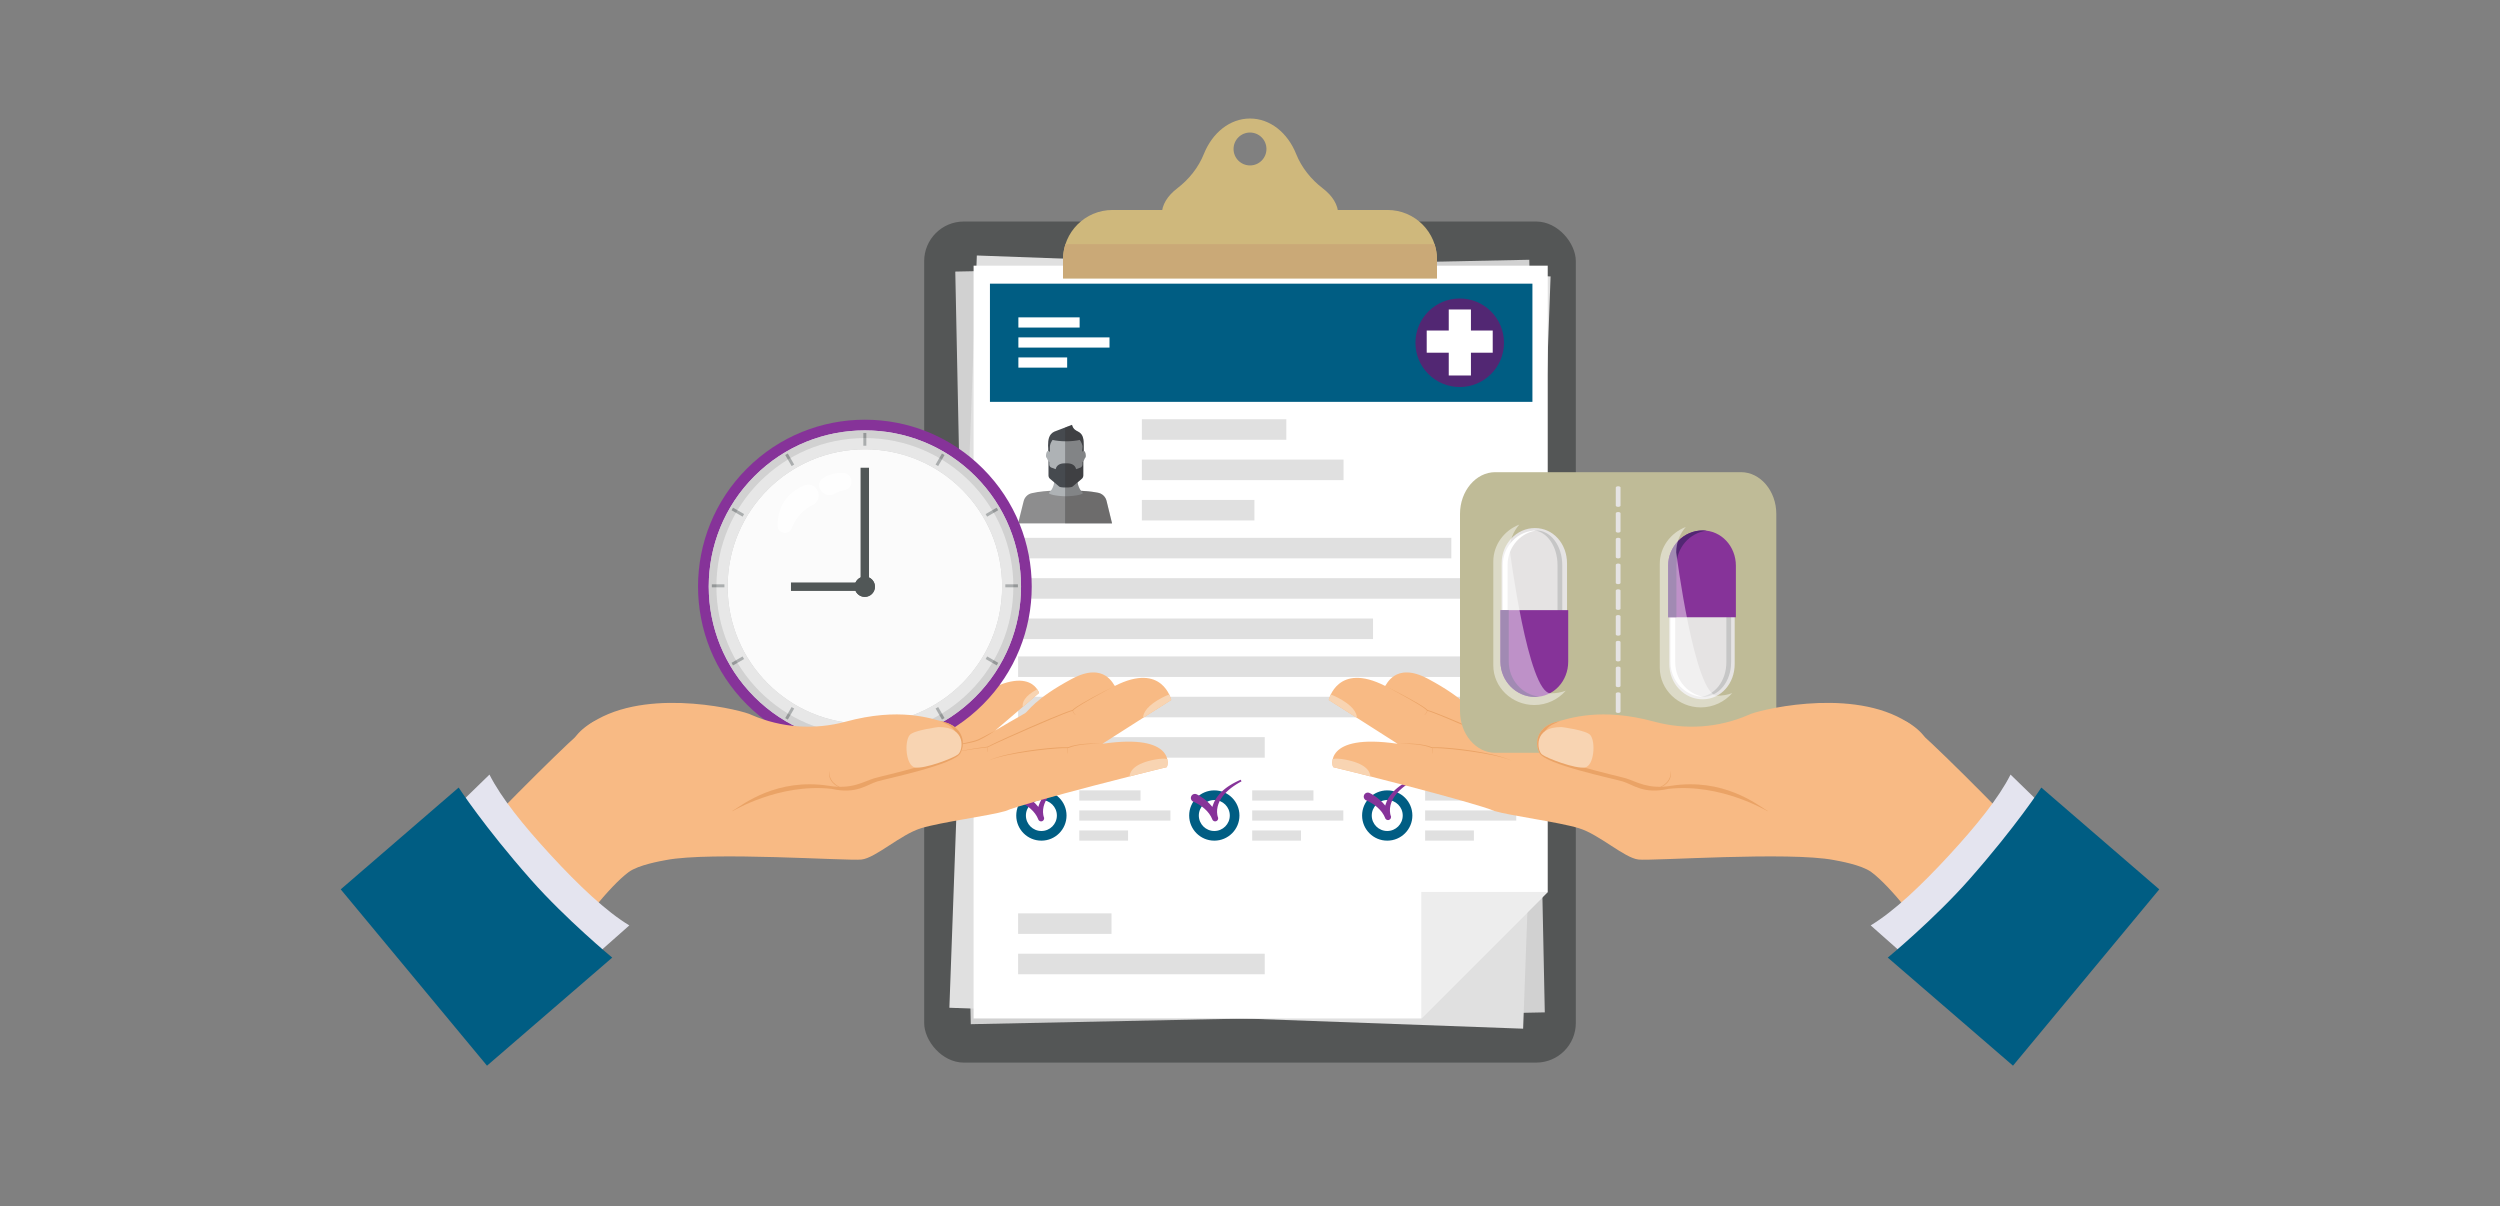 <?xml version="1.0" encoding="UTF-8"?>
<svg id="Layer_1" data-name="Layer 1" xmlns="http://www.w3.org/2000/svg" viewBox="0 0 2280 1100">
  <rect x="0" y="0" width="2280" height="1100" fill="#808080" stroke="none"/>
  <defs>
    <style>
      .cls-1 {
        fill: #dbdbdb;
        opacity: .1;
      }

      .cls-2 {
        fill: #f8d4b2;
      }

      .cls-3 {
        fill: #f8ba84;
      }

      .cls-4 {
        fill: #005d83;
      }

      .cls-5 {
        fill: #eaa366;
      }

      .cls-6 {
        fill: #ededed;
      }

      .cls-7, .cls-8 {
        fill: #fff;
      }

      .cls-9 {
        fill: #e5e3e3;
      }

      .cls-10 {
        fill: #e4e4ef;
      }

      .cls-11 {
        fill: #9da09d;
      }

      .cls-12 {
        fill: #302f2f;
      }

      .cls-13 {
        fill: #8d8d8e;
      }

      .cls-14 {
        fill: #863399;
      }

      .cls-15 {
        fill: #bcbcbc;
      }

      .cls-16 {
        fill: #aeb2b5;
      }

      .cls-17 {
        fill: #bfbb97;
      }

      .cls-18 {
        fill: #caa977;
      }

      .cls-19 {
        fill: #cfb87c;
      }

      .cls-20 {
        fill: #ddd;
      }

      .cls-21 {
        fill: #d1d1d1;
      }

      .cls-22 {
        fill: #e0e0e0;
      }

      .cls-23 {
        fill: #c6c6c6;
      }

      .cls-24 {
        fill: #434949;
      }

      .cls-25 {
        fill: #464a4f;
      }

      .cls-26 {
        fill: #343e3f;
      }

      .cls-27 {
        fill: #545656;
      }

      .cls-28 {
        fill: #522773;
      }

      .cls-29 {
        opacity: .35;
      }

      .cls-30 {
        opacity: .67;
      }

      .cls-31 {
        opacity: .85;
      }

      .cls-8 {
        opacity: .46;
      }
    </style>
  </defs>
  <g>
    <g>
      <g>
        <rect class="cls-27" x="842.85" y="202.03" width="594.3" height="767.06" rx="36.14" ry="36.14"/>
        <g>
          <rect class="cls-21" x="878.19" y="242.3" width="523.61" height="686.52" transform="translate(-11.78 23.52) rotate(-1.18)"/>
          <rect class="cls-22" x="878.19" y="242.3" width="523.61" height="686.52" transform="translate(22.1 -41.16) rotate(2.09)"/>
          <g>
            <polygon class="cls-7" points="887.92 242.3 887.92 928.82 1296.18 928.82 1411.53 813.46 1411.53 242.3 887.92 242.3"/>
            <polygon class="cls-6" points="1411.53 813.46 1296.18 813.46 1296.18 928.82 1411.53 813.46"/>
          </g>
        </g>
      </g>
      <g>
        <path class="cls-19" d="M1206.38,171.78c-10.71-8.21-19.32-18.91-24.34-31.44-7.65-19.11-23.6-32.25-42.04-32.25s-34.39,13.14-42.04,32.25c-5.02,12.53-13.62,23.24-24.34,31.44-8.89,6.81-14.09,15.05-14.09,23.94,0,23.38,36.03,42.33,80.47,42.33s80.47-18.95,80.47-42.33c0-8.89-5.2-17.13-14.09-23.94Zm-66.38-20.9c-8.28,0-15-6.71-15-15s6.71-15,15-15,15,6.71,15,15-6.71,15-15,15Z"/>
        <g>
          <path class="cls-19" d="M1265.41,191.5h-250.81c-24.91,0-45.11,20.2-45.11,45.11v17.23h341.03v-17.23c0-24.91-20.2-45.11-45.11-45.11Z"/>
          <path class="cls-18" d="M971.68,222.67c-1.42,4.39-2.2,9.07-2.2,13.94v17.23h341.03v-17.23c0-4.86-.77-9.55-2.2-13.94h-336.63Z"/>
          <rect class="cls-18" x="969.49" y="237.73" width="341.03" height="15.92"/>
        </g>
      </g>
    </g>
    <g>
      <g>
        <g>
          <rect class="cls-7" x="928.51" y="382.34" width="85.67" height="94.97"/>
          <g>
            <g>
              <path class="cls-13" d="M1014.18,477.31l-5.03-20.54c-.92-3.74-3.92-6.61-7.7-7.37-13.92-2.8-29.56-1.74-29.56-1.74,0,0-16.66-1.19-31.02,2.14-3.6,.83-6.4,3.66-7.3,7.24l-5.06,20.28h85.67Z"/>
              <g>
                <path class="cls-16" d="M987.38,449.27c-7.87-7.24-3.95-21.21-3.95-21.21h-11.34s-11.34,0-11.34,0c0,0,3.93,13.98-3.95,21.21-1.53,1.4,6.12,3.18,15.29,3.34,9.17-.16,16.82-1.94,15.29-3.34Z"/>
                <path class="cls-25" d="M986.35,436.84l-8.29,7.01c-.63,.45-2.87,.7-3.63,.7h-4.68c-.76,0-3.01-.24-3.63-.7l-8.29-7.01c-1.01-.73-1.61-1.93-1.61-3.22v-20.59c0-8.31,6.44-15.04,14.37-15.04h2.99c7.94,0,14.37,6.73,14.37,15.04v20.59c0,1.28-.6,2.49-1.61,3.22Z"/>
                <path class="cls-16" d="M973.52,392.97h-2.86c-7.59,0-13.74,5.78-13.74,12.9v17.66c0,1.1,.58,2.13,1.54,2.76l4.31,1.61c.77-3.72,4.08-5.34,8.02-5.34h2.59c3.94,0,7.25,1.62,8.02,5.34l4.31-1.61c.96-.63,1.54-1.66,1.54-2.76v-17.66c0-7.13-6.15-12.9-13.74-12.9Z"/>
                <path class="cls-25" d="M961.44,393.69c-4.87,2.42-5.61,7.19-5.61,12.67l.31,5.54c0,.15,.49,.87,1.3,1.13v-4.6c0-3.06,.92-4.89,2.48-7.21,3.38,.78,7.71,1.25,12.42,1.25s9.04-.47,12.42-1.25c1.56,2.32,2.48,4.15,2.48,7.21v4.71c.51-.07,1.11-1.02,1.11-1.18v-5.6c0-5.47-.3-10.22-5-12.65-2.13-1.1-4.62-2.14-5.69-6.23l-16.22,6.21Z"/>
                <g>
                  <path class="cls-16" d="M958.04,413.04v7.45s-.82,1.74-1.97,0c-1.14-1.74-.58-1.79-1.84-3.34-1-1.23,.5-9.62,3.8-4.11Z"/>
                  <path class="cls-16" d="M986.14,413.04v7.45s.82,1.74,1.97,0c1.14-1.74,.58-1.79,1.84-3.34,1-1.23-.5-9.62-3.8-4.11Z"/>
                </g>
              </g>
            </g>
            <g class="cls-29">
              <path class="cls-12" d="M985.87,447.61c-1.79-2.31-2.71-5.05-3.12-7.73l3.6-3.04c1.01-.73,1.61-1.93,1.61-3.22v-12.93c.05-.06,.1-.12,.15-.2,1.14-1.74,.59-1.79,1.84-3.34,.74-.91,.11-5.71-1.59-5.95v-4.83c0-5.47-.3-10.22-5-12.65-2.13-1.1-4.62-2.14-5.69-6.23l-6.31,2.42v87.41s42.84,0,42.84,0l-5.04-20.57c-.92-3.74-3.92-6.59-7.69-7.35-5.26-1.06-10.77-1.57-15.59-1.79Z"/>
            </g>
          </g>
        </g>
        <g>
          <rect class="cls-22" x="1041.38" y="455.93" width="102.66" height="18.73"/>
          <rect class="cls-22" x="1041.38" y="419.13" width="183.94" height="18.73"/>
          <rect class="cls-22" x="1041.38" y="382.33" width="131.75" height="18.73"/>
        </g>
        <g>
          <rect class="cls-22" x="928.51" y="564.1" width="323.7" height="18.73"/>
          <rect class="cls-22" x="928.51" y="527.3" width="447.31" height="18.73"/>
          <rect class="cls-22" x="928.51" y="490.5" width="395.09" height="18.73"/>
        </g>
        <g>
          <rect class="cls-22" x="928.51" y="672.27" width="224.94" height="18.73"/>
          <rect class="cls-22" x="928.51" y="635.47" width="447.31" height="18.73"/>
          <rect class="cls-22" x="928.51" y="598.67" width="404.5" height="18.73"/>
        </g>
      </g>
      <g>
        <rect class="cls-22" x="928.51" y="869.79" width="224.94" height="18.73"/>
        <rect class="cls-22" x="928.51" y="832.99" width="85.18" height="18.73"/>
      </g>
      <g>
        <g>
          <g>
            <g>
              <rect class="cls-22" x="984.3" y="757.37" width="44.49" height="9.3"/>
              <rect class="cls-22" x="984.3" y="739.09" width="83.11" height="9.3"/>
              <rect class="cls-22" x="984.3" y="720.82" width="55.86" height="9.3"/>
            </g>
            <path class="cls-4" d="M949.75,720.82c-12.66,0-22.93,10.26-22.93,22.93s10.26,22.93,22.93,22.93,22.93-10.26,22.93-22.93-10.26-22.93-22.93-22.93Zm0,37.05c-7.8,0-14.12-6.32-14.12-14.12s6.32-14.12,14.12-14.12,14.12,6.32,14.12,14.12-6.32,14.12-14.12,14.12Z"/>
          </g>
          <g>
            <g>
              <rect class="cls-22" x="1142.01" y="757.37" width="44.49" height="9.3"/>
              <rect class="cls-22" x="1142.01" y="739.09" width="83.11" height="9.3"/>
              <rect class="cls-22" x="1142.01" y="720.82" width="55.86" height="9.3"/>
            </g>
            <path class="cls-4" d="M1107.45,720.82c-12.66,0-22.93,10.26-22.93,22.93s10.26,22.93,22.93,22.93,22.93-10.26,22.93-22.93-10.26-22.93-22.93-22.93Zm0,37.05c-7.8,0-14.12-6.32-14.12-14.12s6.32-14.12,14.12-14.12,14.12,6.32,14.12,14.12-6.32,14.12-14.12,14.12Z"/>
          </g>
          <g>
            <g>
              <rect class="cls-22" x="1299.71" y="757.37" width="44.49" height="9.3"/>
              <rect class="cls-22" x="1299.71" y="739.09" width="83.11" height="9.3"/>
              <rect class="cls-22" x="1299.71" y="720.82" width="55.86" height="9.3"/>
            </g>
            <path class="cls-4" d="M1265.16,720.82c-12.66,0-22.93,10.26-22.93,22.93s10.26,22.93,22.93,22.93,22.93-10.26,22.93-22.93-10.26-22.93-22.93-22.93Zm0,37.05c-7.8,0-14.12-6.32-14.12-14.12s6.32-14.12,14.12-14.12,14.12,6.32,14.12,14.12-6.32,14.12-14.12,14.12Z"/>
          </g>
        </g>
        <path class="cls-14" d="M972.81,711.11l-1.31,.58c-.28,.13-.57,.26-.85,.39-.15,.07-.3,.14-.46,.21-.95,.45-1.79,.87-2.58,1.28-.85,.44-1.71,.91-2.54,1.39-.78,.45-1.59,.94-2.49,1.52l-1.2,.79h-.02c-.14,.11-.27,.21-.41,.3-.26,.18-.52,.36-.78,.55l-.24,.18c-.31,.23-.62,.46-.93,.7l-.58,.46-.55,.45c-.26,.21-.5,.42-.74,.63-.13,.11-.25,.22-.38,.33l-.03,.02c-.12,.11-.24,.22-.36,.33-.24,.22-.49,.44-.71,.66-.66,.62-1.32,1.3-2.08,2.14-.62,.68-1.24,1.44-1.91,2.33-.62,.83-1.19,1.68-1.7,2.52-1.09,1.81-1.95,3.69-2.57,5.6-.15,.47-.29,.95-.42,1.44-.78-.99-1.63-1.95-2.53-2.89-1.64-1.68-3.47-3.27-5.45-4.73-.98-.72-1.99-1.4-2.99-2.02-.52-.32-1.05-.64-1.57-.93-.27-.15-.54-.3-.82-.45l-.47-.24c-.13-.07-.26-.13-.43-.21l-.1-.05c-.1-.05-.21-.09-.31-.13-.93-.33-1.94-.28-2.83,.14-.89,.42-1.57,1.17-1.9,2.1-.69,1.92,.32,4.04,2.24,4.73,.06,.02,.17,.07,.25,.1l.33,.14c.22,.1,.45,.2,.67,.31,.45,.21,.9,.44,1.35,.68,.88,.46,1.77,.98,2.65,1.53,1.76,1.11,3.41,2.34,4.89,3.66,1.57,1.4,2.94,2.89,4.07,4.43,1.2,1.64,2.17,3.38,2.87,5.16h0c.03,.1,.06,.18,.1,.26l.19,.48,.07-.03c.61,.85,1.66,1.3,2.71,1.12,.12-.02,.23-.05,.34-.08,1.25-.39,2.02-1.59,1.93-2.84l.07-.03-.23-.69c-.09-.3-.19-.6-.3-.92l-.02-.08s-.02-.07-.03-.1c-.1-.38-.18-.77-.25-1.17-.14-.8-.22-1.63-.25-2.46-.05-1.66,.13-3.35,.52-5.03,.38-1.63,.97-3.27,1.76-4.88,.37-.76,.81-1.54,1.28-2.31,.53-.84,1.02-1.56,1.52-2.21,.63-.83,1.17-1.49,1.73-2.11,.18-.22,.38-.42,.59-.64,.11-.12,.22-.23,.33-.35,.12-.12,.23-.23,.34-.35,.21-.21,.41-.42,.62-.62l.49-.47,.52-.48c.26-.24,.52-.47,.8-.72l.23-.2c.22-.19,.45-.38,.67-.57,.13-.11,.25-.21,.38-.32l1.08-.86c.8-.61,1.54-1.15,2.25-1.64,.76-.53,1.54-1.05,2.33-1.55,.73-.46,1.51-.94,2.39-1.45,.15-.08,.29-.17,.44-.25,.26-.15,.52-.3,.78-.44l1.25-.68-.74-1.5Z"/>
        <path class="cls-14" d="M1131.52,711.11l-1.31,.58c-.28,.13-.57,.26-.85,.39-.15,.07-.3,.14-.46,.21-.95,.45-1.79,.87-2.58,1.28-.85,.44-1.71,.91-2.54,1.39-.78,.45-1.59,.94-2.49,1.52l-1.2,.79h-.02c-.14,.11-.27,.21-.41,.3-.26,.18-.52,.36-.78,.55l-.24,.18c-.31,.23-.62,.46-.93,.7l-.58,.46-.55,.45c-.26,.21-.5,.42-.74,.63-.13,.11-.25,.22-.38,.33l-.03,.02c-.12,.11-.24,.22-.36,.33-.24,.22-.49,.44-.71,.66-.66,.62-1.32,1.3-2.08,2.14-.62,.68-1.24,1.44-1.91,2.33-.62,.83-1.19,1.68-1.7,2.52-1.09,1.81-1.95,3.69-2.57,5.6-.15,.47-.29,.95-.42,1.44-.78-.99-1.63-1.95-2.53-2.89-1.64-1.68-3.47-3.27-5.45-4.73-.98-.72-1.99-1.4-2.99-2.02-.52-.32-1.05-.64-1.57-.93-.27-.15-.54-.3-.82-.45l-.47-.24c-.13-.07-.26-.13-.43-.21l-.1-.05c-.1-.05-.21-.09-.31-.13-.93-.33-1.94-.28-2.83,.14-.89,.42-1.57,1.17-1.9,2.1-.69,1.92,.32,4.04,2.24,4.73,.06,.02,.17,.07,.25,.1l.33,.14c.22,.1,.45,.2,.67,.31,.45,.21,.9,.44,1.36,.68,.88,.46,1.77,.98,2.65,1.53,1.76,1.11,3.41,2.34,4.89,3.66,1.57,1.4,2.94,2.89,4.07,4.43,1.2,1.64,2.17,3.38,2.87,5.16h0c.03,.1,.06,.18,.1,.26l.19,.48,.07-.03c.61,.85,1.66,1.3,2.71,1.12,.11-.02,.23-.05,.34-.08,1.25-.39,2.02-1.59,1.93-2.84l.07-.03-.23-.69c-.09-.3-.19-.6-.3-.92l-.02-.08s-.02-.07-.03-.1c-.1-.38-.18-.77-.25-1.17-.14-.8-.22-1.63-.25-2.46-.05-1.66,.13-3.35,.52-5.03,.38-1.63,.97-3.27,1.76-4.88,.37-.76,.81-1.54,1.28-2.31,.53-.84,1.02-1.56,1.52-2.21,.63-.83,1.17-1.49,1.73-2.11,.18-.22,.38-.42,.59-.64,.11-.12,.22-.23,.33-.35,.12-.12,.23-.23,.34-.35,.21-.21,.41-.42,.62-.62l.49-.47,.52-.48c.26-.24,.52-.47,.8-.72l.23-.2c.22-.19,.45-.38,.67-.57,.13-.11,.26-.21,.38-.32l1.08-.86c.8-.61,1.54-1.15,2.25-1.64,.76-.53,1.54-1.05,2.33-1.55,.73-.46,1.51-.94,2.39-1.45,.15-.08,.29-.17,.44-.25,.26-.15,.52-.3,.78-.44l1.25-.68-.74-1.5Z"/>
        <path class="cls-14" d="M1289.19,709.91l-1.31,.58c-.28,.13-.57,.26-.85,.39-.15,.07-.3,.14-.46,.21-.95,.45-1.79,.87-2.58,1.28-.85,.44-1.71,.91-2.54,1.39-.78,.45-1.59,.94-2.49,1.52l-1.2,.79h-.02c-.14,.11-.27,.21-.41,.3-.26,.18-.52,.36-.78,.55l-.24,.18c-.31,.23-.62,.46-.93,.7l-.58,.46-.55,.45c-.26,.21-.5,.42-.74,.63-.13,.11-.25,.22-.38,.33l-.03,.02c-.12,.11-.24,.22-.36,.33-.24,.22-.49,.44-.71,.66-.66,.62-1.32,1.3-2.08,2.14-.62,.68-1.24,1.44-1.91,2.33-.62,.83-1.19,1.68-1.7,2.52-1.09,1.81-1.95,3.69-2.57,5.6-.15,.47-.29,.95-.42,1.44-.78-.99-1.63-1.96-2.53-2.89-1.64-1.68-3.47-3.27-5.45-4.73-.98-.72-1.99-1.4-2.99-2.02-.52-.32-1.05-.64-1.57-.93-.27-.15-.54-.3-.82-.45l-.47-.24c-.13-.07-.26-.13-.43-.21l-.1-.05c-.1-.05-.21-.09-.31-.13-.93-.33-1.94-.28-2.83,.14-.89,.42-1.57,1.17-1.9,2.1-.69,1.92,.32,4.04,2.24,4.73,.06,.02,.17,.07,.25,.1l.33,.14c.22,.1,.45,.2,.67,.31,.45,.21,.9,.44,1.35,.68,.88,.46,1.77,.98,2.65,1.53,1.76,1.11,3.41,2.34,4.89,3.66,1.57,1.4,2.94,2.89,4.07,4.43,1.2,1.64,2.17,3.38,2.87,5.16h0c.03,.1,.06,.18,.1,.26l.19,.48,.07-.03c.61,.85,1.66,1.3,2.71,1.12,.11-.02,.23-.05,.34-.08,1.25-.39,2.02-1.59,1.93-2.84l.07-.03-.23-.69c-.09-.3-.19-.6-.3-.92l-.02-.08s-.02-.07-.03-.1c-.1-.38-.18-.77-.25-1.17-.14-.8-.22-1.63-.25-2.46-.05-1.66,.13-3.35,.52-5.03,.38-1.63,.97-3.27,1.76-4.88,.37-.76,.81-1.54,1.28-2.31,.53-.84,1.02-1.56,1.52-2.21,.63-.83,1.17-1.49,1.73-2.11,.18-.22,.38-.42,.59-.64,.11-.12,.22-.23,.33-.35,.12-.12,.23-.23,.34-.35,.21-.21,.41-.42,.62-.62l.49-.47,.52-.48c.26-.24,.52-.47,.8-.72l.23-.2c.22-.19,.45-.38,.67-.57,.13-.11,.25-.21,.38-.32l1.08-.86c.8-.61,1.54-1.15,2.25-1.64,.76-.53,1.54-1.05,2.33-1.55,.73-.46,1.51-.94,2.39-1.45,.15-.08,.29-.17,.44-.25,.26-.15,.52-.3,.78-.44l1.25-.68-.74-1.5Z"/>
      </g>
      <g>
        <rect class="cls-4" x="902.83" y="258.7" width="494.74" height="107.79"/>
        <g>
          <g>
            <circle class="cls-28" cx="1331.26" cy="312.59" r="40.38"/>
            <polygon class="cls-7" points="1361.36 301.44 1341.49 301.44 1341.49 282.25 1321.26 282.25 1321.26 301.44 1301.16 301.44 1301.16 321.67 1321.26 321.67 1321.26 342.45 1341.49 342.45 1341.49 321.67 1361.36 321.67 1361.36 301.44"/>
          </g>
          <g>
            <rect class="cls-7" x="928.76" y="325.98" width="44.49" height="9.3"/>
            <rect class="cls-7" x="928.76" y="307.7" width="83.11" height="9.3"/>
            <rect class="cls-7" x="928.76" y="289.43" width="55.86" height="9.3"/>
          </g>
        </g>
      </g>
    </g>
  </g>
  <g>
    <g>
      <g>
        <g>
          <path class="cls-3" d="M1005.4,678.33c0-.15,62.77-39.95,62.77-39.95,0,0-7.85-34.95-51.36-12.84-.9,.46-8.56-22.83-39.23-6.42-34.54,18.48-39.95,29.96-42.8,31.39-2.85,1.43-27.11,15.69-27.11,15.69l39.95-34.24s-9.99-34.24-75.61,17.12c-65.63,51.36-312.44,1.43-329.56,8.56-17.12,7.13-196.16,195.45-196.16,195.45l115.88,86.52s76.1-118.44,111.19-144.29c9.04-6.66,29.82-10.13,34-10.94,41.02-7.94,165.49,.95,178.33-.48,12.84-1.43,35.67-22.83,54.21-28.53,18.55-5.71,62.77-11.41,77.04-15.69,17.83-7.85,145.52-39.95,146.95-39.95s9.51-31.39-58.49-21.4Z"/>
          <path class="cls-5" d="M907.67,666.2c-3.14,2.26-6.41,4.31-9.79,6.2-1.69,.95-3.4,1.83-5.16,2.68-1.82,.82-3.69,1.33-5.57,1.81-3.77,.92-7.58,1.57-11.39,2.18l-5.72,.87c-.95,.15-1.9,.3-2.85,.47-.47,.09-.95,.18-1.42,.28-.47,.11-.94,.21-1.38,.41,.42-.23,.89-.37,1.35-.52,.46-.14,.93-.26,1.4-.37,.94-.23,1.88-.43,2.83-.63,1.89-.4,3.78-.75,5.67-1.13,1.89-.36,3.78-.74,5.67-1.13,1.88-.39,3.76-.81,5.61-1.29,1.85-.48,3.7-1.01,5.4-1.79,1.73-.81,3.44-1.7,5.15-2.58,3.41-1.78,6.8-3.61,10.19-5.46Z"/>
          <path class="cls-5" d="M1016.81,625.54c-3.29,1.73-6.57,3.48-9.85,5.25-3.27,1.76-6.53,3.56-9.77,5.38-3.25,1.81-6.47,3.66-9.65,5.58-1.59,.97-3.16,1.95-4.7,2.98-.39,.26-.77,.52-1.14,.79-.38,.26-.75,.54-1.12,.82-.72,.56-1.47,1.14-1.99,1.8l-.08,.1-.15,.04c-.41,.1-.82,.19-1.23,.33-.41,.12-.83,.26-1.24,.4-.83,.27-1.65,.59-2.47,.89-1.64,.62-3.28,1.25-4.91,1.91-3.26,1.3-6.51,2.65-9.76,4.01-6.49,2.72-12.93,5.53-19.39,8.31-6.45,2.8-12.89,5.63-19.31,8.5l-9.61,4.35c-1.6,.73-3.2,1.46-4.79,2.21-1.59,.75-3.18,1.5-4.73,2.31l-.05,.03h-.06c-2.63,.29-5.26,.61-7.88,.95-2.63,.35-5.25,.71-7.87,1.11-2.62,.39-5.23,.83-7.83,1.34-2.6,.52-5.19,1.05-7.72,1.86,2.51-.87,5.09-1.49,7.68-2.05,2.59-.56,5.2-1.06,7.81-1.5,2.61-.45,5.23-.87,7.86-1.24,2.63-.38,5.25-.73,7.89-1.05l-.11,.03c1.56-.84,3.14-1.61,4.72-2.38,1.58-.77,3.17-1.53,4.76-2.28,3.18-1.51,6.38-2.96,9.59-4.42,6.41-2.91,12.84-5.77,19.29-8.59,3.22-1.41,6.45-2.82,9.69-4.19,3.24-1.38,6.48-2.74,9.73-4.09,3.25-1.35,6.51-2.68,9.79-3.97,1.64-.65,3.28-1.28,4.94-1.89,.83-.3,1.66-.61,2.5-.88,.42-.14,.84-.28,1.27-.41,.42-.14,.87-.24,1.32-.34l-.23,.14c.65-.79,1.41-1.33,2.16-1.91,.38-.28,.76-.56,1.15-.82,.38-.27,.77-.53,1.16-.78,1.56-1.02,3.16-1.99,4.76-2.94,3.21-1.89,6.47-3.7,9.74-5.47,3.27-1.77,6.58-3.49,9.88-5.19,3.31-1.7,6.63-3.38,9.97-5.01Z"/>
          <path class="cls-5" d="M1005.4,678.33c-1.33-.05-2.66-.05-3.99-.05-1.33,0-2.66,.02-3.99,.06-2.66,.09-5.31,.26-7.95,.51-2.64,.26-5.27,.62-7.86,1.15-2.59,.53-5.14,1.25-7.56,2.26l-.08,.04h-.09c-1.51-.09-3.05-.05-4.58,0-1.53,.05-3.07,.14-4.6,.24-3.07,.19-6.14,.46-9.2,.76-3.06,.31-6.12,.63-9.18,1.01-3.06,.37-6.11,.78-9.15,1.22-6.09,.89-12.17,1.88-18.19,3.14-1.51,.32-3.01,.65-4.5,1.01-1.5,.35-2.99,.72-4.47,1.13-2.97,.82-5.91,1.74-8.73,2.99,2.76-1.38,5.69-2.39,8.64-3.3,2.95-.91,5.94-1.68,8.95-2.37,6.02-1.38,12.09-2.51,18.19-3.44,3.05-.47,6.11-.89,9.17-1.27,3.06-.38,6.13-.73,9.2-1.02,3.07-.29,6.15-.54,9.23-.73,1.54-.09,3.09-.16,4.63-.19,1.55-.03,3.09-.05,4.66,.05l-.18,.03c2.5-1.02,5.12-1.68,7.74-2.17,2.63-.49,5.29-.8,7.94-1.01,2.66-.22,5.33-.28,7.99-.29,2.66,0,5.33,.07,7.98,.27Z"/>
          <path class="cls-2" d="M1064.53,692.18c-2.66-.49-6.34-.38-11.33,.56-18.13,3.44-22.61,10.15-23.07,15.35,19.27-4.91,33.3-8.36,33.77-8.36s1.65-3.37,.63-7.55Z"/>
          <path class="cls-2" d="M1066.33,633.41c-1.77,.61-3.74,1.45-5.98,2.61-13.87,7.14-17.71,13.75-17.94,18.72,13.61-8.64,25.77-16.35,25.77-16.35,0,0-.48-2.11-1.84-4.97Z"/>
          <path class="cls-2" d="M945.92,628.61c-11.79,6.35-13.8,12.13-13.16,16.1l14.86-12.74s-.43-1.48-1.7-3.35Z"/>
          <path class="cls-5" d="M974.3,681.12c-.19,.52-.34,1.05-.48,1.57-.13,.53-.23,1.06-.29,1.6-.05,.54-.05,1.08,0,1.61,.07,.54,.21,1.06,.41,1.58-.31-.46-.54-.98-.65-1.54-.11-.55-.12-1.12-.07-1.68,.13-1.11,.49-2.2,1.08-3.14Z"/>
          <path class="cls-5" d="M900.99,680.75c-.11,.45-.2,.91-.27,1.36-.07,.45-.11,.9-.12,1.36,0,.45,.03,.9,.11,1.35,.09,.44,.24,.87,.44,1.29-.3-.36-.54-.78-.67-1.24-.13-.46-.19-.93-.19-1.41,.03-.95,.25-1.88,.7-2.71Z"/>
          <path class="cls-5" d="M977.97,646.58c.12,.54,.28,1.06,.46,1.58,.18,.51,.38,1.02,.63,1.5,.25,.48,.54,.93,.88,1.35,.35,.41,.75,.77,1.21,1.09-.51-.22-.99-.53-1.38-.93-.39-.41-.71-.87-.98-1.37-.5-1.01-.79-2.11-.81-3.22Z"/>
        </g>
        <g>
          <path class="cls-10" d="M502.15,779.71c-24.75-26.88-45.1-52.08-55.76-73.29l-36.04,35.06,103.05,156.05,60.54-53.56c-21.11-12.72-46.21-36.47-71.8-64.27Z"/>
          <path class="cls-4" d="M558.35,873.34s-42.41-35.11-74.11-71.02c-42.96-48.66-65.94-84.07-65.94-84.07l-107.56,92.84,133.41,160.82,114.21-98.58Z"/>
        </g>
      </g>
      <g>
        <g>
          <circle class="cls-14" cx="788.77" cy="534.94" r="152.17" transform="translate(-147.23 714.42) rotate(-45)"/>
          <circle class="cls-7" cx="788.77" cy="534.94" r="142.41" transform="translate(-147.23 714.42) rotate(-45)"/>
          <g>
            <rect class="cls-26" x="787.37" y="394.86" width="2.73" height="11.64"/>
            <rect class="cls-26" x="921.24" y="528.54" width="2.73" height="11.48" transform="translate(1456.88 -388.34) rotate(90)"/>
            <rect class="cls-26" x="855.98" y="413.5" width="2.73" height="11.64" transform="translate(324.5 -372.48) rotate(30)"/>
            <rect class="cls-26" x="903.29" y="461.28" width="2.73" height="11.64" transform="translate(856.8 -549.9) rotate(60)"/>
            <rect class="cls-26" x="653.57" y="528.54" width="2.73" height="11.48" transform="translate(1189.21 -120.66) rotate(90)"/>
            <rect class="cls-26" x="718.83" y="413.5" width="2.73" height="11.64" transform="translate(1553.57 422.35) rotate(150)"/>
            <rect class="cls-26" x="671.52" y="461.28" width="2.73" height="11.64" transform="translate(1413.85 117.91) rotate(120)"/>
            <rect class="cls-26" x="787.37" y="663.38" width="2.73" height="11.64"/>
            <rect class="cls-26" x="855.98" y="644.74" width="2.73" height="11.64" transform="translate(-210.41 515.8) rotate(-30)"/>
            <rect class="cls-26" x="903.29" y="596.96" width="2.73" height="11.64" transform="translate(-69.7 1084.83) rotate(-60)"/>
            <rect class="cls-26" x="718.83" y="644.74" width="2.73" height="11.64" transform="translate(1018.63 1574.06) rotate(-150)"/>
            <rect class="cls-26" x="671.52" y="596.96" width="2.73" height="11.64" transform="translate(487.28 1486.9) rotate(-120)"/>
          </g>
          <g>
            <path class="cls-24" d="M792.54,526.66v-100.11h-7.71v100.11c-3.19,1.46-5.41,4.68-5.41,8.42,0,5.12,4.15,9.27,9.27,9.27s9.27-4.15,9.27-9.27c0-3.74-2.22-6.96-5.41-8.42Z"/>
            <path class="cls-24" d="M780.26,531.23h-58.9v7.71h58.9c1.46,3.19,4.68,5.41,8.42,5.41,5.12,0,9.27-4.15,9.27-9.27s-4.15-9.27-9.27-9.27c-3.74,0-6.96,2.22-8.42,5.41Z"/>
          </g>
          <circle class="cls-1" cx="788.77" cy="534.94" r="142.41" transform="translate(-147.23 714.42) rotate(-45)"/>
        </g>
        <g class="cls-30">
          <path class="cls-15" d="M788.77,392.52c-78.65,0-142.41,63.76-142.41,142.41s63.76,142.41,142.41,142.41,142.41-63.76,142.41-142.41-63.76-142.41-142.41-142.41Zm0,267.57c-69.12,0-125.16-56.03-125.16-125.16s56.03-125.16,125.16-125.16,125.16,56.03,125.16,125.16-56.03,125.16-125.16,125.16Z"/>
          <path class="cls-20" d="M788.77,399.53c-74.78,0-135.41,60.62-135.41,135.41s60.62,135.41,135.41,135.41,135.41-60.62,135.41-135.41-60.62-135.41-135.41-135.41Zm0,260.56c-69.12,0-125.16-56.03-125.16-125.16s56.03-125.16,125.16-125.16,125.16,56.03,125.16,125.16-56.03,125.16-125.16,125.16Z"/>
        </g>
        <g class="cls-31">
          <path class="cls-7" d="M733.45,442.8c-1.09,.44-2.18,.93-3.25,1.49-13.96,7.22-20.87,19.04-20.98,34.76,0,.11,0,.21,0,.32,0,7.35,10.24,9.19,12.81,2.3,2.72-7.31,7.77-14.76,16.96-20,.68-.39,1.36-.75,2.04-1.08,11.14-5.46,3.95-22.39-7.57-17.78Z"/>
          <path class="cls-7" d="M768.9,431.33c-5.55-.23-11.24,.9-16.61,3.74-12.49,6.6-.2,20.33,8.02,15.55,3.28-1.91,6.6-3.1,9.88-3.71,9.18-1.71,8.04-15.2-1.29-15.59Z"/>
        </g>
      </g>
      <g>
        <path class="cls-3" d="M862.05,658.83c-13.22-3.78-41.95-13.94-90.84-.66-28.44,7.73-58.66,5.61-85.7-6.12-.08-.03-.16-.06-.23-.1-6.48-3.71-88.39-24.75-140.18,3.91-70.81,38,25.69,85.68,123.06,83.9,0,0,42.44-25.68,90.24-20.33,21.52,3.69,32.1-3.92,41.73-6.78,9.63-2.85,70.48-15.4,75.83-25.86,5.35-10.46,1.06-23.69-13.92-27.97Z"/>
        <path class="cls-5" d="M857.12,657.4c5.92,3.24,9.06,3.13,13.59,9.12,3.9,5.16,4.62,11.35,1.61,17.25-5.35,10.46-65.4,23.18-75.03,26.04-9.63,2.85-20.21,10.46-41.73,6.78-47.08-7.13-77.49,16.62-87.84,23.19,.15,0,.3,0,.45,0,0,0,42.44-25.68,90.24-20.33,22.83,5.17,32.1-3.92,41.73-6.78,9.63-2.85,70.48-15.4,75.83-25.86,3.84-7.51,2.71-16.45-3.78-22.47-.26-.24-2.04-2.21-6.9-4.44-1.73-.79-6.24-1.99-8.17-2.49Z"/>
        <path class="cls-2" d="M855.91,663.07s-22.49,2.84-26.21,7.22c-5.16,6.06-3.63,28.22,4.93,29.65,8.56,1.43,34.42-8.29,39.05-11.86,4.64-3.57,8.13-25.28-17.77-25.01Z"/>
        <path class="cls-5" d="M770.36,719.52c-1.98-.33-3.92-.97-5.74-1.87-1.82-.89-3.52-2.07-4.95-3.54-1.42-1.47-2.52-3.28-3.09-5.25-.6-1.96-.63-4.05-.31-6.02v.75c-.01,.25-.03,.5,0,.75,.02,.5,.04,1,.12,1.49,.1,.99,.34,1.95,.65,2.89,.31,.93,.75,1.82,1.27,2.65,.25,.42,.55,.81,.84,1.21l.47,.57c.16,.19,.33,.36,.5,.54,1.36,1.42,2.98,2.59,4.72,3.54,.87,.47,1.77,.91,2.69,1.29,.92,.39,1.86,.72,2.83,1Z"/>
      </g>
    </g>
    <g>
      <g>
        <g>
          <path class="cls-3" d="M1274.6,678.33c0-.15-62.77-39.95-62.77-39.95,0,0,7.85-34.95,51.36-12.84,.9,.46,8.56-22.83,39.23-6.42,34.54,18.48,39.95,29.96,42.8,31.39,2.85,1.43,27.11,15.69,27.11,15.69l-39.95-34.24s9.99-34.24,75.61,17.12c65.63,51.36,312.44,1.43,329.56,8.56,17.12,7.13,196.16,195.45,196.16,195.45l-115.88,86.52s-76.1-118.44-111.19-144.29c-9.04-6.66-29.82-10.13-34-10.94-41.02-7.94-165.49,.95-178.33-.48-12.84-1.43-35.67-22.83-54.21-28.53-18.55-5.71-62.77-11.41-77.04-15.69-17.83-7.85-145.52-39.95-146.95-39.95s-9.51-31.39,58.49-21.4Z"/>
          <path class="cls-5" d="M1372.33,666.2c3.14,2.26,6.41,4.31,9.79,6.2,1.69,.95,3.4,1.83,5.16,2.68,1.82,.82,3.69,1.33,5.57,1.81,3.77,.92,7.58,1.57,11.39,2.18l5.72,.87c.95,.15,1.9,.3,2.85,.47,.47,.09,.95,.18,1.42,.28,.47,.11,.94,.21,1.38,.41-.42-.23-.89-.37-1.35-.52-.46-.14-.93-.26-1.4-.37-.94-.23-1.88-.43-2.83-.63-1.89-.4-3.78-.75-5.67-1.13-1.89-.36-3.78-.74-5.67-1.13-1.88-.39-3.76-.81-5.61-1.29-1.85-.48-3.7-1.01-5.4-1.79-1.73-.81-3.44-1.7-5.15-2.58-3.41-1.78-6.8-3.61-10.19-5.46Z"/>
          <path class="cls-5" d="M1263.19,625.54c3.29,1.73,6.57,3.48,9.85,5.25,3.27,1.76,6.53,3.56,9.77,5.38,3.25,1.81,6.47,3.66,9.65,5.58,1.59,.97,3.16,1.95,4.7,2.98,.39,.26,.77,.52,1.14,.79,.38,.26,.75,.54,1.11,.82,.72,.56,1.47,1.14,1.99,1.8l.08,.1,.15,.04c.41,.1,.82,.19,1.23,.33,.41,.12,.83,.26,1.24,.4,.83,.27,1.65,.59,2.47,.89,1.64,.62,3.28,1.25,4.91,1.91,3.26,1.3,6.51,2.65,9.76,4.01,6.49,2.72,12.93,5.53,19.39,8.31,6.45,2.8,12.89,5.63,19.31,8.5l9.61,4.35c1.6,.73,3.2,1.46,4.79,2.21,1.59,.75,3.18,1.5,4.73,2.31l.05,.03h.06c2.63,.29,5.26,.61,7.88,.95,2.63,.35,5.25,.71,7.87,1.11,2.62,.39,5.23,.83,7.83,1.34,2.6,.52,5.19,1.05,7.72,1.86-2.51-.87-5.09-1.49-7.68-2.05-2.59-.56-5.2-1.06-7.81-1.5-2.61-.45-5.23-.87-7.86-1.24-2.63-.38-5.25-.73-7.89-1.05l.11,.03c-1.56-.84-3.14-1.61-4.72-2.38-1.58-.77-3.17-1.53-4.76-2.28-3.18-1.51-6.38-2.96-9.59-4.42-6.41-2.91-12.84-5.77-19.29-8.59-3.22-1.41-6.45-2.82-9.69-4.19-3.24-1.38-6.48-2.74-9.73-4.09-3.25-1.35-6.51-2.68-9.79-3.97-1.64-.65-3.28-1.28-4.94-1.89-.83-.3-1.66-.61-2.5-.88-.42-.14-.84-.28-1.27-.41-.42-.14-.87-.24-1.32-.34l.23,.14c-.65-.79-1.41-1.33-2.16-1.91-.38-.28-.76-.56-1.15-.82-.38-.27-.77-.53-1.16-.78-1.56-1.02-3.16-1.99-4.76-2.94-3.21-1.89-6.47-3.7-9.74-5.47-3.27-1.77-6.58-3.49-9.88-5.19-3.31-1.7-6.63-3.38-9.97-5.01Z"/>
          <path class="cls-5" d="M1274.6,678.33c1.33-.05,2.66-.05,3.99-.05,1.33,0,2.66,.02,3.99,.06,2.66,.09,5.31,.26,7.95,.51,2.64,.26,5.27,.62,7.86,1.15,2.59,.53,5.14,1.25,7.56,2.26l.08,.04h.09c1.51-.09,3.05-.05,4.58,0,1.53,.05,3.07,.14,4.6,.24,3.07,.19,6.14,.46,9.2,.76,3.06,.31,6.12,.63,9.18,1.01,3.06,.37,6.11,.78,9.15,1.22,6.09,.89,12.17,1.88,18.19,3.14,1.51,.32,3.01,.65,4.5,1.01,1.5,.35,2.99,.72,4.47,1.13,2.97,.82,5.91,1.74,8.73,2.99-2.76-1.38-5.69-2.39-8.64-3.3-2.95-.91-5.94-1.68-8.95-2.37-6.02-1.38-12.09-2.51-18.19-3.44-3.05-.47-6.11-.89-9.17-1.27-3.06-.38-6.13-.73-9.2-1.02-3.07-.29-6.15-.54-9.23-.73-1.54-.09-3.09-.16-4.63-.19-1.55-.03-3.09-.05-4.66,.05l.18,.03c-2.5-1.02-5.12-1.68-7.74-2.17-2.63-.49-5.29-.8-7.94-1.01-2.66-.22-5.33-.28-7.99-.29-2.66,0-5.33,.07-7.98,.27Z"/>
          <path class="cls-2" d="M1215.47,692.18c2.66-.49,6.34-.38,11.33,.56,18.13,3.44,22.61,10.15,23.07,15.35-19.27-4.91-33.3-8.36-33.77-8.36s-1.65-3.37-.63-7.55Z"/>
          <path class="cls-2" d="M1213.67,633.41c1.77,.61,3.74,1.45,5.98,2.61,13.87,7.14,17.71,13.75,17.94,18.72-13.61-8.64-25.77-16.35-25.77-16.35,0,0,.48-2.11,1.84-4.97Z"/>
          <path class="cls-2" d="M1334.08,628.61c11.79,6.35,13.8,12.13,13.16,16.1l-14.86-12.74s.43-1.48,1.7-3.35Z"/>
          <path class="cls-5" d="M1305.7,681.12c.19,.52,.34,1.05,.48,1.57,.13,.53,.23,1.06,.29,1.6,.05,.54,.05,1.08,0,1.61-.07,.54-.21,1.06-.41,1.58,.31-.46,.54-.98,.65-1.54,.11-.55,.12-1.12,.07-1.68-.13-1.11-.49-2.2-1.08-3.14Z"/>
          <path class="cls-5" d="M1379.01,680.75c.11,.45,.2,.91,.27,1.36,.07,.45,.11,.9,.12,1.36,0,.45-.03,.9-.11,1.35-.09,.44-.24,.87-.44,1.29,.3-.36,.54-.78,.67-1.24,.13-.46,.19-.93,.19-1.41-.03-.95-.25-1.88-.7-2.71Z"/>
          <path class="cls-5" d="M1302.03,646.58c-.12,.54-.28,1.06-.46,1.58-.18,.51-.38,1.02-.63,1.5-.25,.48-.54,.93-.88,1.35-.35,.41-.75,.77-1.21,1.09,.51-.22,.99-.53,1.38-.93,.39-.41,.71-.87,.98-1.37,.5-1.01,.79-2.11,.81-3.22Z"/>
        </g>
        <g>
          <path class="cls-10" d="M1777.85,779.71c24.75-26.88,45.1-52.08,55.76-73.29l36.04,35.06-103.05,156.05-60.54-53.56c21.11-12.72,46.21-36.47,71.8-64.27Z"/>
          <path class="cls-4" d="M1721.65,873.34s42.41-35.11,74.11-71.02c42.96-48.66,65.94-84.07,65.94-84.07l107.56,92.84-133.41,160.82-114.21-98.58Z"/>
        </g>
      </g>
      <g>
        <path class="cls-11" d="M1407.17,486.54c-4.34,0-8.32,1.05-12.01,2.9,1.49-.26,2.8-.39,4.35-.39,15.81,0,28.54,13.82,28.54,30.71v94.22c0,12.26-6.81,22.89-16.59,27.8,13.66-2.35,24.18-15.08,24.18-30.31v-94.22c0-16.89-12.66-30.71-28.47-30.71Z"/>
        <path class="cls-11" d="M1560.08,488.71c-4.34,0-8.32,1.05-12.01,2.9,1.49-.26,2.8-.39,4.35-.39,15.81,0,28.54,13.82,28.54,30.71v94.22c0,12.26-6.81,22.89-16.59,27.8,13.66-2.35,24.18-15.08,24.18-30.31v-94.22c0-16.89-12.66-30.71-28.47-30.71Z"/>
        <path class="cls-23" d="M1574.45,562.09v47.49c0,16.87-11.67,30.46-27.31,31.79,.82,.07,2.05-.12,2.88-.12h0c16.83,0,29.85-13.92,29.85-31.67v-47.49h-5.42Z"/>
        <g>
          <path class="cls-17" d="M1619.99,468.71c0-21.03-14.59-38.09-32.14-38.09h-224.19c-17.55,0-32.14,17.05-32.14,38.09v179.76c0,21.03,14.59,38.09,32.14,38.09h224.19c17.55,0,32.14-17.05,32.14-38.09v-179.76Z"/>
          <g>
            <path class="cls-9" d="M1475.76,443.48c-1.23,0-2.17,.53-2.17,1.17v16.44c0,.65,.94,1.17,2.17,1.17s2.17-.53,2.17-1.17v-16.44c0-.65-.94-1.17-2.17-1.17Z"/>
            <path class="cls-9" d="M1475.76,466.97c-1.23,0-2.17,.53-2.17,1.17v16.45c0,.65,.94,1.17,2.17,1.17s2.17-.53,2.17-1.17v-16.45c0-.65-.94-1.17-2.17-1.17Z"/>
            <path class="cls-9" d="M1475.76,490.47c-1.23,0-2.17,.53-2.17,1.17v16.45c0,.65,.94,1.17,2.17,1.17s2.17-.53,2.17-1.17v-16.45c0-.65-.94-1.17-2.17-1.17Z"/>
            <path class="cls-9" d="M1475.76,513.96c-1.23,0-2.17,.53-2.17,1.17v16.45c0,.65,.94,1.17,2.17,1.17s2.17-.53,2.17-1.17v-16.45c0-.65-.94-1.17-2.17-1.17Z"/>
            <path class="cls-9" d="M1475.76,537.45c-1.23,0-2.17,.53-2.17,1.17v16.45c0,.65,.94,1.17,2.17,1.17s2.17-.53,2.17-1.17v-16.45c0-.65-.94-1.17-2.17-1.17Z"/>
            <path class="cls-9" d="M1475.76,560.94c-1.23,0-2.17,.53-2.17,1.17v16.45c0,.65,.94,1.17,2.17,1.17s2.17-.53,2.17-1.17v-16.45c0-.65-.94-1.17-2.17-1.17Z"/>
            <path class="cls-9" d="M1475.76,584.44c-1.23,0-2.17,.53-2.17,1.17v16.45c0,.65,.94,1.17,2.17,1.17s2.17-.53,2.17-1.17v-16.45c0-.65-.94-1.17-2.17-1.17Z"/>
            <path class="cls-9" d="M1475.76,607.93c-1.23,0-2.17,.53-2.17,1.17v16.44c0,.65,.94,1.17,2.17,1.17s2.17-.53,2.17-1.17v-16.44c0-.65-.94-1.17-2.17-1.17Z"/>
            <path class="cls-9" d="M1475.76,631.42c-1.23,0-2.17,.53-2.17,1.17v16.45c0,.65,.94,1.17,2.17,1.17s2.17-.53,2.17-1.17v-16.45c0-.65-.94-1.17-2.17-1.17Z"/>
            <path class="cls-9" d="M1475.76,654.92c-1.23,0-2.17,.53-2.17,1.17v16.44c0,.65,.94,1.17,2.17,1.17s2.17-.53,2.17-1.17v-16.44c0-.65-.94-1.17-2.17-1.17Z"/>
          </g>
          <g>
            <g>
              <g>
                <path class="cls-9" d="M1429.13,560.76v-46.98c0-17.75-12.45-32.19-29.28-32.19h0c-16.83,0-30.36,14.44-30.36,32.19v46.98h59.65Z"/>
                <path class="cls-7" d="M1374.9,515.44v47.49h-4.34v-47.49c0-17.75,14.1-31.67,30.93-31.67h0c.7,0,1.12-.2,1.8-.15-15.84,1.12-28.4,14.81-28.4,31.82Z"/>
                <path class="cls-23" d="M1420.45,562.93v-47.49c0-16.87-9.22-30.46-21.41-31.79,.64-.07,1.47,.12,2.12,.12h0c13.11,0,23.62,13.92,23.62,31.67v47.49h-4.34Z"/>
              </g>
              <g>
                <path class="cls-14" d="M1430.21,556.43v46.98c0,17.75-13.23,32.19-30.36,32.19h0c-17.13,0-31.45-14.44-31.45-32.19v-46.98h61.81Z"/>
                <path class="cls-28" d="M1403.43,635.33c-1.22,.15-2.32,.26-3.58,.26h0c-17.13,0-31.45-14.44-31.45-32.19v-46.98h7.59v46.98c0,16.44,12.06,30.02,27.44,31.92Z"/>
              </g>
            </g>
            <g>
              <g>
                <path class="cls-9" d="M1582.04,558.6v46.98c0,17.75-12.45,32.19-29.28,32.19h0c-16.83,0-30.36-14.44-30.36-32.19v-46.98h59.65Z"/>
                <path class="cls-7" d="M1527.81,603.92v-47.49h-4.34v47.49c0,17.75,14.1,31.67,30.93,31.67h0c.7,0,1.12,.2,1.8,.15-15.84-1.12-28.4-14.81-28.4-31.82Z"/>
                <path class="cls-23" d="M1574.45,556.43v47.49c0,16.87-10.44,30.46-24.36,31.79,.73,.07,1.76-.12,2.5-.12h0c14.97,0,26.19-13.92,26.19-31.67v-47.49h-4.34Z"/>
              </g>
              <g>
                <path class="cls-14" d="M1583.12,562.93v-46.98c0-17.75-13.23-32.19-30.36-32.19h0c-17.13,0-31.45,14.44-31.45,32.19v46.98h61.81Z"/>
                <path class="cls-28" d="M1556.34,484.03c-1.22-.15-2.32-.26-3.58-.26h0c-17.13,0-31.45,14.44-31.45,32.19v46.98h7.59v-46.98c0-16.44,12.06-30.02,27.44-31.92Z"/>
              </g>
            </g>
          </g>
          <g>
            <path class="cls-8" d="M1414.15,632.34h.09c-20.6,0-37.36-130.79-37.36-130.79,0-8.82,3.24-16.84,8.74-23.13-13.81,5.33-23.72,18.46-23.72,33.61v94.85c0,19.86,16.85,36.1,37.45,36.1,11.45,0,21.74-5.19,28.62-13.06-4.28,1.65-8.94,2.41-13.82,2.41Z"/>
            <path class="cls-8" d="M1565.97,634.51h.09c-20.6,0-37.36-130.79-37.36-130.79,0-8.82,3.24-16.84,8.74-23.13-13.81,5.33-23.72,18.46-23.72,33.61v94.85c0,19.86,16.85,36.1,37.45,36.1,11.45,0,21.74-5.19,28.62-13.06-4.28,1.65-8.94,2.41-13.82,2.41Z"/>
          </g>
        </g>
      </g>
      <g>
        <path class="cls-3" d="M1417.95,658.83c13.22-3.78,41.95-13.94,90.84-.66,28.44,7.73,58.66,5.61,85.7-6.12,.08-.03,.16-.06,.23-.1,6.48-3.71,88.39-24.75,140.18,3.91,70.81,38-25.69,85.68-123.06,83.9,0,0-42.44-25.68-90.24-20.33-21.52,3.69-32.1-3.92-41.73-6.78-9.63-2.85-70.48-15.4-75.83-25.86-5.35-10.46-1.06-23.69,13.92-27.97Z"/>
        <path class="cls-5" d="M1422.88,657.4c-5.92,3.24-9.06,3.13-13.59,9.12-3.9,5.16-4.62,11.35-1.61,17.25,5.35,10.46,65.4,23.18,75.03,26.04,9.63,2.85,20.21,10.46,41.73,6.78,47.08-7.13,77.49,16.62,87.84,23.19-.15,0-.3,0-.45,0,0,0-42.44-25.68-90.24-20.33-22.83,5.17-32.1-3.92-41.73-6.78-9.63-2.85-70.48-15.4-75.83-25.86-3.84-7.51-2.71-16.45,3.78-22.47,.26-.24,2.04-2.21,6.9-4.44,1.73-.79,6.24-1.99,8.17-2.49Z"/>
        <path class="cls-2" d="M1424.09,663.07s22.49,2.84,26.21,7.22c5.16,6.06,3.63,28.22-4.93,29.65-8.56,1.43-34.42-8.29-39.05-11.86-4.64-3.57-8.13-25.28,17.77-25.01Z"/>
        <path class="cls-5" d="M1509.64,719.52c1.98-.33,3.92-.97,5.74-1.87,1.82-.89,3.52-2.07,4.95-3.54,1.42-1.47,2.52-3.28,3.09-5.25,.6-1.96,.63-4.05,.31-6.02v.75c.01,.25,.03,.5,0,.75-.02,.5-.04,1-.12,1.49-.1,.99-.34,1.95-.65,2.89-.31,.93-.75,1.82-1.27,2.65-.25,.42-.55,.81-.84,1.21l-.47,.57c-.16,.19-.33,.36-.5,.54-1.36,1.42-2.98,2.59-4.72,3.54-.87,.47-1.77,.91-2.69,1.29-.92,.39-1.86,.72-2.83,1Z"/>
      </g>
    </g>
  </g>
</svg>